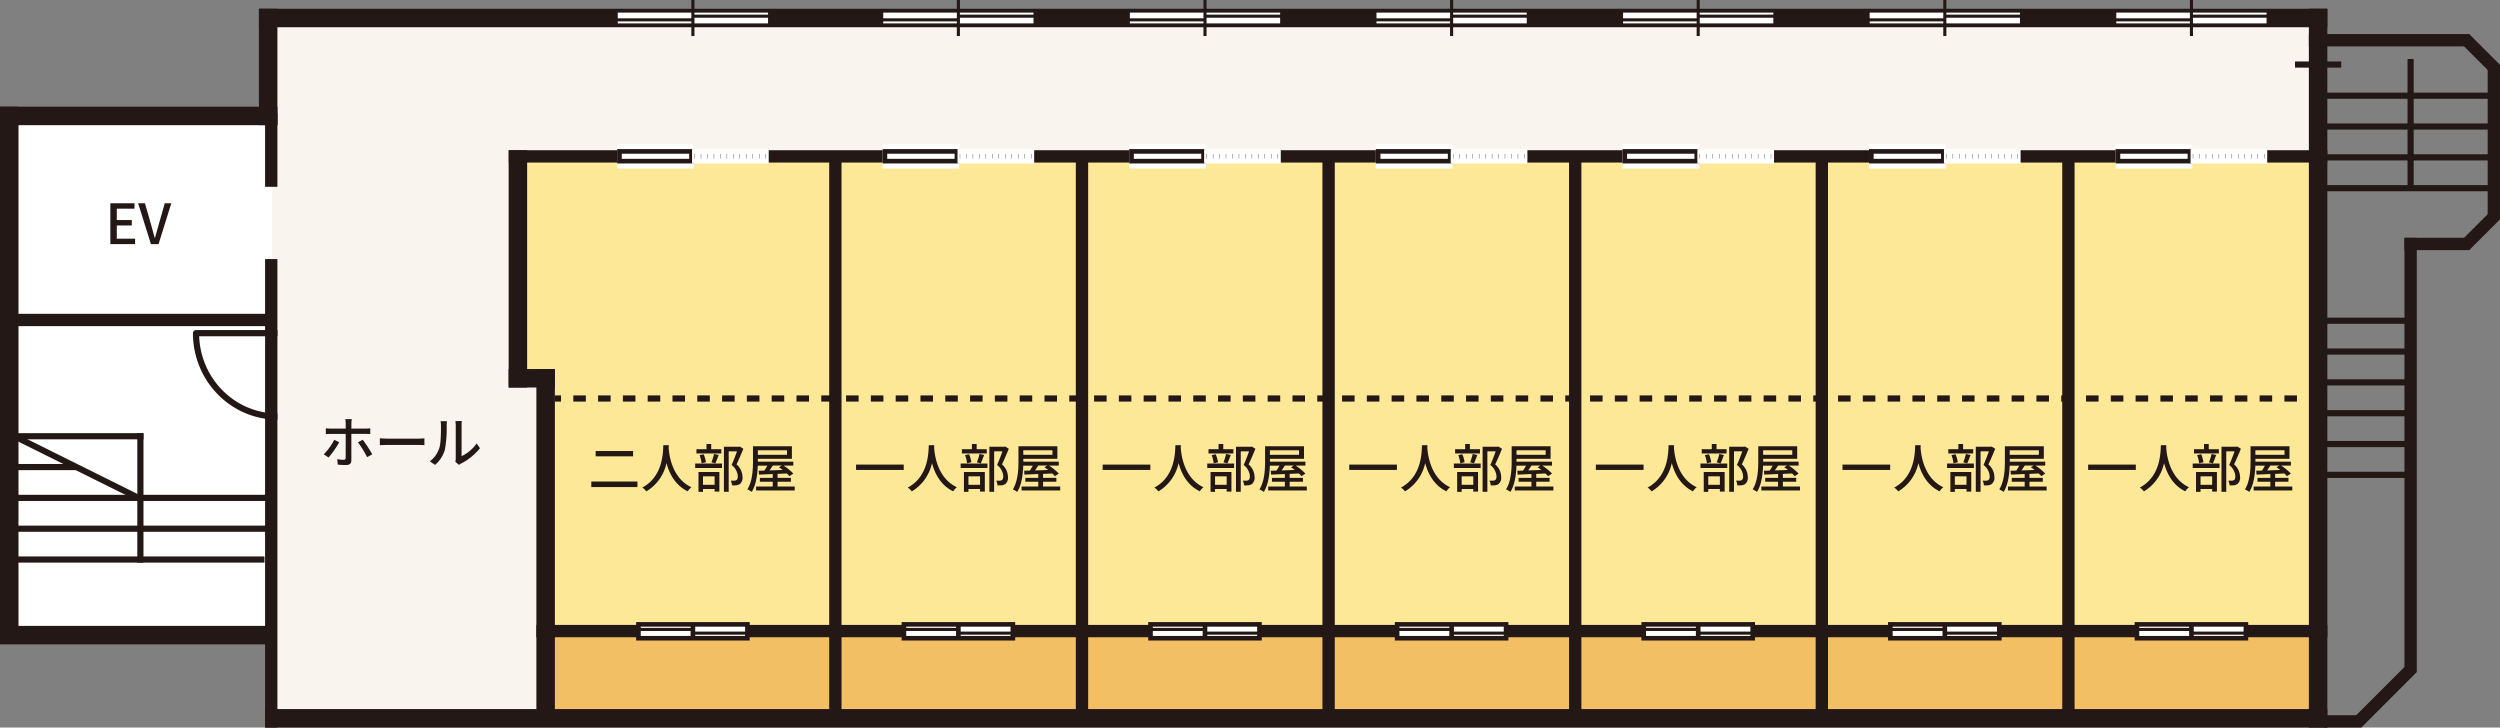 <svg id="フォーライフガーデン2.3F" xmlns="http://www.w3.org/2000/svg" width="811.08" height="236.041" viewBox="0 0 811.08 236.041">
  <rect x="0" y="0" width="811.08" height="236.041" fill="#808080" stroke="none"/>
  <rect id="長方形_2491" data-name="長方形 2491" width="664.57" height="228.2" transform="translate(87.64 5.84)" fill="#f9f4ed"/>
  <rect id="長方形_2492" data-name="長方形 2492" width="85.29" height="169.75" transform="translate(3 38.61)" fill="#fff"/>
  <path id="パス_794" data-name="パス 794" d="M754.03,202.74h-579V123.37l-7.01-.31V50.74H752.07Z" fill="#fce897"/>
  <rect id="長方形_2493" data-name="長方形 2493" width="577.88" height="27.33" transform="translate(174.2 205.41)" fill="#f2bf64"/>
  <rect id="長方形_2494" data-name="長方形 2494" width="671.07" height="6" transform="translate(84 2.84)" fill="#231815"/>
  <rect id="長方形_2495" data-name="長方形 2495" width="87.64" height="4" transform="translate(0 101.81)" fill="#231815"/>
  <rect id="長方形_2496" data-name="長方形 2496" width="90" height="6" transform="translate(0 34.61)" fill="#231815"/>
  <rect id="長方形_2497" data-name="長方形 2497" width="590" height="4" transform="translate(165.07 48.74)" fill="#231815"/>
  <rect id="長方形_2498" data-name="長方形 2498" width="88.29" height="6" transform="translate(0 203.06)" fill="#231815"/>
  <rect id="長方形_2499" data-name="長方形 2499" width="15" height="6" transform="translate(165.02 119.72)" fill="#231815"/>
  <rect id="長方形_2500" data-name="長方形 2500" width="669.07" height="6" transform="translate(86 230.04)" fill="#231815"/>
  <rect id="長方形_2501" data-name="長方形 2501" width="6" height="173.73" transform="translate(0 34.62)" fill="#231815"/>
  <rect id="長方形_2502" data-name="長方形 2502" width="6" height="233.2" transform="translate(749.07 2.84)" fill="#231815"/>
  <rect id="長方形_2503" data-name="長方形 2503" width="4" height="140.89" transform="translate(780.08 77.15)" fill="#231815"/>
  <rect id="長方形_2504" data-name="長方形 2504" width="2" height="42" transform="translate(781.08 19.14)" fill="#231815"/>
  <rect id="長方形_2505" data-name="長方形 2505" width="581.06" height="4" transform="translate(174.02 202.74)" fill="#231815"/>
  <rect id="長方形_2506" data-name="長方形 2506" width="4" height="182" transform="translate(269.02 50.74)" fill="#231815"/>
  <rect id="長方形_2507" data-name="長方形 2507" width="4" height="152" transform="translate(86 84.04)" fill="#231815"/>
  <rect id="長方形_2508" data-name="長方形 2508" width="4" height="24" transform="translate(86 36.61)" fill="#231815"/>
  <rect id="長方形_2509" data-name="長方形 2509" width="6" height="37.76" transform="translate(84 2.84)" fill="#231815"/>
  <rect id="長方形_2510" data-name="長方形 2510" width="4" height="182" transform="translate(349.03 50.74)" fill="#231815"/>
  <rect id="長方形_2511" data-name="長方形 2511" width="4" height="182" transform="translate(429.04 50.74)" fill="#231815"/>
  <rect id="長方形_2512" data-name="長方形 2512" width="4" height="182" transform="translate(509.05 50.74)" fill="#231815"/>
  <rect id="長方形_2513" data-name="長方形 2513" width="4" height="182" transform="translate(669.06 50.74)" fill="#231815"/>
  <rect id="長方形_2514" data-name="長方形 2514" width="4" height="182" transform="translate(589.06 50.74)" fill="#231815"/>
  <rect id="長方形_2515" data-name="長方形 2515" width="6" height="113.32" transform="translate(174.02 119.72)" fill="#231815"/>
  <rect id="長方形_2516" data-name="長方形 2516" width="6" height="76.98" transform="translate(165.02 48.74)" fill="#231815"/>
  <g id="グループ_143095" data-name="グループ 143095">
    <rect id="長方形_2517" data-name="長方形 2517" width="2" height="42" transform="translate(44.55 140.53)" fill="#231815"/>
    <rect id="長方形_2518" data-name="長方形 2518" width="81.02" height="2" transform="translate(4.78 180.53)" fill="#231815"/>
    <rect id="長方形_2519" data-name="長方形 2519" width="81.53" height="2" transform="translate(4.78 170.53)" fill="#231815"/>
    <rect id="長方形_2520" data-name="長方形 2520" width="44.23" height="2" transform="matrix(0.895, 0.445, -0.445, 0.895, 5.971, 141.056)" fill="#231815"/>
    <rect id="長方形_2521" data-name="長方形 2521" width="81.53" height="2" transform="translate(4.78 160.53)" fill="#231815"/>
    <rect id="長方形_2522" data-name="長方形 2522" width="20" height="2" transform="translate(4.78 150.53)" fill="#231815"/>
    <rect id="長方形_2523" data-name="長方形 2523" width="41.77" height="2" transform="translate(4.78 140.53)" fill="#231815"/>
  </g>
  <rect id="長方形_2524" data-name="長方形 2524" width="15" height="2" transform="translate(744.57 19.94)" fill="#231815"/>
  <rect id="長方形_2525" data-name="長方形 2525" width="52.01" height="4" transform="translate(749.07 11.05)" fill="#231815"/>
  <rect id="長方形_2526" data-name="長方形 2526" width="21.01" height="4" transform="translate(780.08 77.15)" fill="#231815"/>
  <rect id="長方形_2527" data-name="長方形 2527" width="14.13" height="4" transform="translate(801.089 11.053) rotate(45)" fill="#231815"/>
  <rect id="長方形_2528" data-name="長方形 2528" width="14.13" height="4" transform="translate(811.074 71.166) rotate(135)" fill="#231815"/>
  <rect id="長方形_2529" data-name="長方形 2529" width="25.45" height="4" transform="translate(763.259 233.213) rotate(-45)" fill="#231815"/>
  <rect id="長方形_2530" data-name="長方形 2530" width="4" height="50.11" transform="translate(807.08 21.05)" fill="#231815"/>
  <rect id="長方形_2531" data-name="長方形 2531" width="58.87" height="2" transform="translate(752.21 30.05)" fill="#231815"/>
  <rect id="長方形_2532" data-name="長方形 2532" width="58.87" height="2" transform="translate(752.21 40.05)" fill="#231815"/>
  <rect id="長方形_2533" data-name="長方形 2533" width="58.87" height="2" transform="translate(752.21 50.05)" fill="#231815"/>
  <rect id="長方形_2534" data-name="長方形 2534" width="58.87" height="2" transform="translate(752.21 60.05)" fill="#231815"/>
  <rect id="長方形_2535" data-name="長方形 2535" width="28.25" height="2" transform="translate(753.39 103.06)" fill="#231815"/>
  <rect id="長方形_2536" data-name="長方形 2536" width="28.25" height="2" transform="translate(753.39 113.06)" fill="#231815"/>
  <rect id="長方形_2537" data-name="長方形 2537" width="28.25" height="2" transform="translate(753.39 123.06)" fill="#231815"/>
  <rect id="長方形_2538" data-name="長方形 2538" width="28.25" height="2" transform="translate(753.39 133.06)" fill="#231815"/>
  <rect id="長方形_2539" data-name="長方形 2539" width="28.25" height="2" transform="translate(753.39 143.06)" fill="#231815"/>
  <rect id="長方形_2540" data-name="長方形 2540" width="28.25" height="2" transform="translate(753.39 153.06)" fill="#231815"/>
  <rect id="長方形_2541" data-name="長方形 2541" width="12" height="4" transform="translate(754.07 232.04)" fill="#231815"/>
  <g id="グループ_143096" data-name="グループ 143096">
    <path id="線_1" data-name="線 1" d="M2,1H0V-1H2Z" transform="translate(180.02 129.29)" fill="#231815"/>
    <path id="線_2" data-name="線 2" d="M559.215,1h-3.97V-1h3.97ZM555.24,1h-.1V-1h.1Zm-4.07,0H547.2V-1h3.97Zm-3.976,0h-.1V-1h.1Zm-4.07,0h-3.97V-1h3.97Zm-3.975,0h-.1V-1h.1Zm-4.07,0h-3.97V-1h3.97ZM531.1,1H531V-1h.1Zm-4.07,0h-3.97V-1h3.97Zm-3.975,0h-.1V-1h.1Zm-4.07,0h-3.97V-1h3.97Zm-3.976,0h-.1V-1h.1Zm-4.07,0h-3.97V-1h3.97Zm-3.975,0h-.1V-1h.1ZM502.9,1h-3.97V-1h3.97Zm-3.975,0h-.1V-1h.1Zm-4.07,0h-3.97V-1h3.97Zm-3.975,0h-.1V-1h.1Zm-4.07,0h-3.97V-1h3.97ZM482.83,1h-.1V-1h.1Zm-4.07,0h-3.97V-1h3.97Zm-3.975,0h-.1V-1h.1Zm-4.07,0h-3.97V-1h3.97Zm-3.975,0h-.1V-1h.1Zm-4.07,0H458.7V-1h3.97Zm-3.975,0h-.1V-1h.1Zm-4.07,0h-3.97V-1h3.97Zm-3.975,0h-.1V-1h.1Zm-4.07,0h-3.97V-1h3.97ZM442.6,1h-.1V-1h.1Zm-4.07,0h-3.97V-1h3.97Zm-3.976,0h-.1V-1h.1Zm-4.07,0h-3.97V-1h3.97Zm-3.976,0h-.1V-1h.1Zm-4.07,0h-3.97V-1h3.97Zm-3.976,0h-.1V-1h.1ZM414.4,1h-3.97V-1h3.97Zm-3.975,0h-.1V-1h.1Zm-4.07,0h-3.97V-1h3.97Zm-3.975,0h-.1V-1h.1ZM398.3,1h-3.97V-1h3.97Zm-3.975,0h-.1V-1h.1Zm-4.07,0h-3.97V-1h3.97Zm-3.975,0h-.1V-1h.1Zm-4.07,0h-3.97V-1h3.97Zm-3.975,0h-.1V-1h.1Zm-4.07,0H370.2V-1h3.97Zm-3.975,0h-.1V-1h.1Zm-4.07,0h-3.97V-1h3.97Zm-3.975,0h-.1V-1h.1Zm-4.07,0h-3.97V-1h3.97ZM354.1,1H354V-1h.1Zm-4.07,0h-3.97V-1h3.97Zm-3.975,0h-.1V-1h.1Zm-4.07,0h-3.97V-1h3.97Zm-3.975,0h-.1V-1h.1Zm-4.07,0h-3.97V-1h3.97Zm-3.975,0h-.1V-1h.1ZM325.9,1h-3.97V-1h3.97ZM321.92,1h-.1V-1h.1Zm-4.07,0h-3.97V-1h3.97Zm-3.975,0h-.1V-1h.1ZM309.8,1h-3.97V-1h3.97Zm-3.975,0h-.1V-1h.1Zm-4.07,0h-3.97V-1h3.97Zm-3.976,0h-.1V-1h.1Zm-4.07,0h-3.97V-1h3.97Zm-3.976,0h-.1V-1h.1Zm-4.07,0H281.7V-1h3.97Zm-3.976,0h-.1V-1h.1Zm-4.07,0h-3.97V-1h3.97Zm-3.976,0h-.1V-1h.1Zm-4.07,0h-3.97V-1h3.97ZM265.6,1h-.1V-1h.1Zm-4.07,0h-3.97V-1h3.97Zm-3.975,0h-.1V-1h.1Zm-4.07,0h-3.97V-1h3.97ZM249.51,1h-.1V-1h.1Zm-4.07,0h-3.97V-1h3.97Zm-3.976,0h-.1V-1h.1Zm-4.07,0h-3.97V-1h3.97Zm-3.975,0h-.1V-1h.1Zm-4.07,0h-3.97V-1h3.97Zm-3.975,0h-.1V-1h.1ZM221.3,1h-3.97V-1h3.97Zm-3.975,0h-.1V-1h.1Zm-4.07,0h-3.97V-1h3.97Zm-3.975,0h-.1V-1h.1Zm-4.07,0h-3.97V-1h3.97Zm-3.975,0h-.1V-1h.1Zm-4.07,0H193.2V-1h3.97Zm-3.975,0h-.1V-1h.1Zm-4.07,0h-3.97V-1h3.97Zm-3.976,0h-.1V-1h.1Zm-4.07,0h-3.97V-1h3.97ZM177.1,1H177V-1h.1Zm-4.07,0h-3.97V-1h3.97Zm-3.976,0h-.1V-1h.1Zm-4.07,0h-3.97V-1h3.97ZM161.01,1h-.1V-1h.1Zm-4.07,0h-3.97V-1h3.97Zm-3.975,0h-.1V-1h.1Zm-4.07,0h-3.97V-1h3.97Zm-3.975,0h-.1V-1h.1Zm-4.07,0h-3.97V-1h3.97Zm-3.975,0h-.1V-1h.1ZM132.8,1h-3.97V-1h3.97Zm-3.975,0h-.1V-1h.1Zm-4.07,0h-3.97V-1h3.97Zm-3.976,0h-.1V-1h.1Zm-4.07,0h-3.97V-1h3.97Zm-3.976,0h-.1V-1h.1Zm-4.07,0H104.7V-1h3.97Zm-3.975,0h-.1V-1h.1Zm-4.07,0h-3.97V-1h3.97ZM96.646,1h-.1V-1h.1Zm-4.07,0h-3.97V-1h3.97ZM88.6,1h-.1V-1h.1ZM84.53,1H80.56V-1h3.97ZM80.555,1h-.1V-1h.1Zm-4.07,0h-3.97V-1h3.97ZM72.509,1h-.1V-1h.1Zm-4.07,0h-3.97V-1h3.97ZM64.464,1h-.1V-1h.1Zm-4.07,0h-3.97V-1h3.97ZM56.418,1h-.1V-1h.1Zm-4.07,0h-3.97V-1h3.97ZM48.373,1h-.1V-1h.1ZM44.3,1h-3.97V-1H44.3ZM40.327,1h-.1V-1h.1Zm-4.07,0h-3.97V-1h3.97ZM32.282,1h-.1V-1h.1Zm-4.07,0h-3.97V-1h3.97ZM24.236,1h-.1V-1h.1Zm-4.07,0H16.2V-1h3.97ZM16.191,1h-.1V-1h.1Zm-4.07,0H8.151V-1h3.97ZM8.145,1h-.1V-1h.1ZM4.075,1H.105V-1h3.97ZM.1,1H0V-1H.1Z" transform="translate(185.99 129.29)" fill="#231815"/>
    <path id="線_3" data-name="線 3" d="M2,1H0V-1H2Z" transform="translate(750.07 129.29)" fill="#231815"/>
  </g>
  <path id="パス_795" data-name="パス 795" d="M90,136.13a26.675,26.675,0,0,1-10.669-2.208,27.3,27.3,0,0,1-8.71-6.015A28.005,28.005,0,0,1,64.752,119,28.41,28.41,0,0,1,62.6,108.09a1,1,0,0,1,1-1H90v2H64.618c.514,13.9,11.7,25.04,25.382,25.04Z" fill="#231815"/>
  <g id="グループ_143097" data-name="グループ 143097">
    <rect id="長方形_2542" data-name="長方形 2542" width="35.35" height="4.5" transform="translate(207.13 202.56)" fill="#fff"/>
    <path id="長方形_2542_-_アウトライン" data-name="長方形 2542 - アウトライン" d="M-.75-.75H36.1v6H-.75ZM34.6.75H.75v3H34.6Z" transform="translate(207.13 202.56)" fill="#231815"/>
    <path id="線_4" data-name="線 4" d="M17.61.5H0v-1H17.61Z" transform="translate(224.8 205.41)" fill="#231815"/>
    <path id="線_5" data-name="線 5" d="M.75,4.64H-.75V0H.75Z" transform="translate(224.8 202.42)" fill="#231815"/>
    <path id="線_6" data-name="線 6" d="M17.6.5H0v-1H17.6Z" transform="translate(207.2 204.21)" fill="#231815"/>
  </g>
  <g id="グループ_143098" data-name="グループ 143098">
    <rect id="長方形_2543" data-name="長方形 2543" width="35.35" height="4.5" transform="translate(293.26 202.56)" fill="#fff"/>
    <path id="長方形_2543_-_アウトライン" data-name="長方形 2543 - アウトライン" d="M-.75-.75H36.1v6H-.75ZM34.6.75H.75v3H34.6Z" transform="translate(293.26 202.56)" fill="#231815"/>
    <path id="線_7" data-name="線 7" d="M17.61.5H0v-1H17.61Z" transform="translate(310.93 205.41)" fill="#231815"/>
    <path id="線_8" data-name="線 8" d="M.75,4.64H-.75V0H.75Z" transform="translate(310.93 202.42)" fill="#231815"/>
    <path id="線_9" data-name="線 9" d="M17.61.5H0v-1H17.61Z" transform="translate(293.32 204.21)" fill="#231815"/>
  </g>
  <g id="グループ_143099" data-name="グループ 143099">
    <rect id="長方形_2544" data-name="長方形 2544" width="35.35" height="4.5" transform="translate(373.26 202.56)" fill="#fff"/>
    <path id="長方形_2544_-_アウトライン" data-name="長方形 2544 - アウトライン" d="M-.75-.75H36.1v6H-.75ZM34.6.75H.75v3H34.6Z" transform="translate(373.26 202.56)" fill="#231815"/>
    <path id="線_10" data-name="線 10" d="M17.61.5H0v-1H17.61Z" transform="translate(390.94 205.41)" fill="#231815"/>
    <path id="線_11" data-name="線 11" d="M.75,4.64H-.75V0H.75Z" transform="translate(390.94 202.42)" fill="#231815"/>
    <path id="線_12" data-name="線 12" d="M17.61.5H0v-1H17.61Z" transform="translate(373.33 204.21)" fill="#231815"/>
  </g>
  <g id="グループ_143100" data-name="グループ 143100">
    <rect id="長方形_2545" data-name="長方形 2545" width="35.35" height="4.5" transform="translate(453.27 202.56)" fill="#fff"/>
    <path id="長方形_2545_-_アウトライン" data-name="長方形 2545 - アウトライン" d="M-.75-.75H36.1v6H-.75ZM34.6.75H.75v3H34.6Z" transform="translate(453.27 202.56)" fill="#231815"/>
    <path id="線_13" data-name="線 13" d="M17.6.5H0v-1H17.6Z" transform="translate(470.95 205.41)" fill="#231815"/>
    <path id="線_14" data-name="線 14" d="M.75,4.64H-.75V0H.75Z" transform="translate(470.95 202.42)" fill="#231815"/>
    <path id="線_15" data-name="線 15" d="M17.61.5H0v-1H17.61Z" transform="translate(453.34 204.21)" fill="#231815"/>
  </g>
  <g id="グループ_143101" data-name="グループ 143101">
    <rect id="長方形_2546" data-name="長方形 2546" width="35.35" height="4.5" transform="translate(533.28 202.56)" fill="#fff"/>
    <path id="長方形_2546_-_アウトライン" data-name="長方形 2546 - アウトライン" d="M-.75-.75H36.1v6H-.75ZM34.6.75H.75v3H34.6Z" transform="translate(533.28 202.56)" fill="#231815"/>
    <path id="線_16" data-name="線 16" d="M17.61.5H0v-1H17.61Z" transform="translate(550.95 205.41)" fill="#231815"/>
    <path id="線_17" data-name="線 17" d="M.75,4.64H-.75V0H.75Z" transform="translate(550.95 202.42)" fill="#231815"/>
    <path id="線_18" data-name="線 18" d="M17.6.5H0v-1H17.6Z" transform="translate(533.35 204.21)" fill="#231815"/>
  </g>
  <g id="グループ_143102" data-name="グループ 143102">
    <rect id="長方形_2547" data-name="長方形 2547" width="35.35" height="4.5" transform="translate(613.29 202.56)" fill="#fff"/>
    <path id="長方形_2547_-_アウトライン" data-name="長方形 2547 - アウトライン" d="M-.75-.75H36.1v6H-.75ZM34.6.75H.75v3H34.6Z" transform="translate(613.29 202.56)" fill="#231815"/>
    <path id="線_19" data-name="線 19" d="M17.61.5H0v-1H17.61Z" transform="translate(630.96 205.41)" fill="#231815"/>
    <path id="線_20" data-name="線 20" d="M.75,4.64H-.75V0H.75Z" transform="translate(630.96 202.42)" fill="#231815"/>
    <path id="線_21" data-name="線 21" d="M17.61.5H0v-1H17.61Z" transform="translate(613.35 204.21)" fill="#231815"/>
  </g>
  <g id="グループ_143103" data-name="グループ 143103">
    <rect id="長方形_2548" data-name="長方形 2548" width="35.35" height="4.5" transform="translate(693.29 202.56)" fill="#fff"/>
    <path id="長方形_2548_-_アウトライン" data-name="長方形 2548 - アウトライン" d="M-.75-.75H36.1v6H-.75ZM34.6.75H.75v3H34.6Z" transform="translate(693.29 202.56)" fill="#231815"/>
    <path id="線_22" data-name="線 22" d="M17.61.5H0v-1H17.61Z" transform="translate(710.97 205.41)" fill="#231815"/>
    <path id="線_23" data-name="線 23" d="M.75,4.64H-.75V0H.75Z" transform="translate(710.97 202.42)" fill="#231815"/>
    <path id="線_24" data-name="線 24" d="M17.61.5H0v-1H17.61Z" transform="translate(693.36 204.21)" fill="#231815"/>
  </g>
  <g id="グループ_143104" data-name="グループ 143104">
    <rect id="長方形_2549" data-name="長方形 2549" width="49.76" height="4.5" transform="translate(199.92 3.59)" fill="#fff"/>
    <path id="長方形_2549_-_アウトライン" data-name="長方形 2549 - アウトライン" d="M-.5-.5H50.26V5H-.5ZM49.26.5H.5V4H49.26Z" transform="translate(199.92 3.59)" fill="#231815"/>
    <path id="線_25" data-name="線 25" d="M24.79.5H0v-1H24.79Z" transform="translate(224.8 5.25)" fill="#231815"/>
    <path id="線_26" data-name="線 26" d="M.5,11.69h-1V0h1Z" transform="translate(224.8)" fill="#231815"/>
    <path id="線_27" data-name="線 27" d="M24.78.5H0v-1H24.78Z" transform="translate(200.02 6.44)" fill="#231815"/>
  </g>
  <g id="グループ_143105" data-name="グループ 143105">
    <rect id="長方形_2550" data-name="長方形 2550" width="49.76" height="4.5" transform="translate(286.05 3.59)" fill="#fff"/>
    <path id="長方形_2550_-_アウトライン" data-name="長方形 2550 - アウトライン" d="M-.5-.5H50.26V5H-.5ZM49.26.5H.5V4H49.26Z" transform="translate(286.05 3.59)" fill="#231815"/>
    <path id="線_28" data-name="線 28" d="M24.79.5H0v-1H24.79Z" transform="translate(310.93 5.25)" fill="#231815"/>
    <path id="線_29" data-name="線 29" d="M.5,11.69h-1V0h1Z" transform="translate(310.93)" fill="#231815"/>
    <path id="線_30" data-name="線 30" d="M24.79.5H0v-1H24.79Z" transform="translate(286.14 6.44)" fill="#231815"/>
  </g>
  <g id="グループ_143106" data-name="グループ 143106">
    <rect id="長方形_2551" data-name="長方形 2551" width="49.76" height="4.5" transform="translate(366.06 3.59)" fill="#fff"/>
    <path id="長方形_2551_-_アウトライン" data-name="長方形 2551 - アウトライン" d="M-.5-.5H50.26V5H-.5ZM49.26.5H.5V4H49.26Z" transform="translate(366.06 3.59)" fill="#231815"/>
    <path id="線_31" data-name="線 31" d="M24.78.5H0v-1H24.78Z" transform="translate(390.94 5.25)" fill="#231815"/>
    <path id="線_32" data-name="線 32" d="M.5,11.69h-1V0h1Z" transform="translate(390.94)" fill="#231815"/>
    <path id="線_33" data-name="線 33" d="M24.79.5H0v-1H24.79Z" transform="translate(366.15 6.44)" fill="#231815"/>
  </g>
  <g id="グループ_143107" data-name="グループ 143107">
    <rect id="長方形_2552" data-name="長方形 2552" width="49.76" height="4.5" transform="translate(446.07 3.59)" fill="#fff"/>
    <path id="長方形_2552_-_アウトライン" data-name="長方形 2552 - アウトライン" d="M-.5-.5H50.26V5H-.5ZM49.26.5H.5V4H49.26Z" transform="translate(446.07 3.59)" fill="#231815"/>
    <path id="線_34" data-name="線 34" d="M24.78.5H0v-1H24.78Z" transform="translate(470.95 5.25)" fill="#231815"/>
    <path id="線_35" data-name="線 35" d="M.5,11.69h-1V0h1Z" transform="translate(470.95)" fill="#231815"/>
    <path id="線_36" data-name="線 36" d="M24.79.5H0v-1H24.79Z" transform="translate(446.16 6.44)" fill="#231815"/>
  </g>
  <g id="グループ_143108" data-name="グループ 143108">
    <rect id="長方形_2553" data-name="長方形 2553" width="49.76" height="4.5" transform="translate(526.07 3.59)" fill="#fff"/>
    <path id="長方形_2553_-_アウトライン" data-name="長方形 2553 - アウトライン" d="M-.5-.5H50.26V5H-.5ZM49.26.5H.5V4H49.26Z" transform="translate(526.07 3.59)" fill="#231815"/>
    <path id="線_37" data-name="線 37" d="M24.79.5H0v-1H24.79Z" transform="translate(550.95 5.25)" fill="#231815"/>
    <path id="線_38" data-name="線 38" d="M.5,11.69h-1V0h1Z" transform="translate(550.95)" fill="#231815"/>
    <path id="線_39" data-name="線 39" d="M24.78.5H0v-1H24.78Z" transform="translate(526.17 6.44)" fill="#231815"/>
  </g>
  <g id="グループ_143109" data-name="グループ 143109">
    <rect id="長方形_2554" data-name="長方形 2554" width="49.76" height="4.5" transform="translate(606.08 3.59)" fill="#fff"/>
    <path id="長方形_2554_-_アウトライン" data-name="長方形 2554 - アウトライン" d="M-.5-.5H50.26V5H-.5ZM49.26.5H.5V4H49.26Z" transform="translate(606.08 3.59)" fill="#231815"/>
    <path id="線_40" data-name="線 40" d="M24.79.5H0v-1H24.79Z" transform="translate(630.96 5.25)" fill="#231815"/>
    <path id="線_41" data-name="線 41" d="M.5,11.69h-1V0h1Z" transform="translate(630.96)" fill="#231815"/>
    <path id="線_42" data-name="線 42" d="M24.78.5H0v-1H24.78Z" transform="translate(606.18 6.44)" fill="#231815"/>
  </g>
  <g id="グループ_143110" data-name="グループ 143110">
    <rect id="長方形_2555" data-name="長方形 2555" width="49.76" height="4.5" transform="translate(686.09 3.59)" fill="#fff"/>
    <path id="長方形_2555_-_アウトライン" data-name="長方形 2555 - アウトライン" d="M-.5-.5H50.26V5H-.5ZM49.26.5H.5V4H49.26Z" transform="translate(686.09 3.59)" fill="#231815"/>
    <path id="線_43" data-name="線 43" d="M24.78.5H0v-1H24.78Z" transform="translate(710.97 5.25)" fill="#231815"/>
    <path id="線_44" data-name="線 44" d="M.5,11.69h-1V0h1Z" transform="translate(710.97)" fill="#231815"/>
    <path id="線_45" data-name="線 45" d="M24.79.5H0v-1H24.79Z" transform="translate(686.18 6.44)" fill="#231815"/>
  </g>
  <g id="グループ_143111" data-name="グループ 143111">
    <rect id="長方形_2556" data-name="長方形 2556" width="23.37" height="6.38" transform="translate(200.97 47.55)" fill="#fff"/>
    <path id="長方形_2556_-_アウトライン" data-name="長方形 2556 - アウトライン" d="M-.75-.75H24.12V7.13H-.75ZM22.62.75H.75V5.63H22.62Z" transform="translate(200.97 47.55)" fill="#fff"/>
    <rect id="長方形_2557" data-name="長方形 2557" width="23.37" height="3.16" transform="translate(200.97 49.12)" fill="#fff"/>
    <path id="長方形_2557_-_アウトライン" data-name="長方形 2557 - アウトライン" d="M-.75-.75H24.12V3.91H-.75ZM22.62.75H.75V2.41H22.62Z" transform="translate(200.97 49.12)" fill="#231815"/>
    <rect id="長方形_2558" data-name="長方形 2558" width="23.37" height="3.19" transform="translate(225.28 49.12)" fill="#fff"/>
    <path id="長方形_2558_-_アウトライン" data-name="長方形 2558 - アウトライン" d="M-.75-.75H24.12V3.94H-.75ZM22.62.75H.75V2.44H22.62Z" transform="translate(225.28 49.12)" fill="#fff"/>
    <path id="線_46" data-name="線 46" d="M23.2.75h-.1V-.75h.1Zm-2.1,0H21V-.75h.1ZM19,.75h-.1V-.75H19Zm-2.1,0h-.1V-.75h.1Zm-2.1,0h-.1V-.75h.1Zm-2.1,0h-.1V-.75h.1Zm-2.1,0h-.1V-.75h.1ZM8.5.75H8.4V-.75h.1ZM6.4.75H6.3V-.75h.1ZM4.3.75H4.2V-.75h.1ZM2.2.75H2.1V-.75h.1ZM.1.75H0V-.75H.1Z" transform="translate(225.28 50.7)" fill="#231815"/>
  </g>
  <g id="グループ_143112" data-name="グループ 143112">
    <rect id="長方形_2559" data-name="長方形 2559" width="23.37" height="6.38" transform="translate(287.09 47.55)" fill="#fff"/>
    <path id="長方形_2559_-_アウトライン" data-name="長方形 2559 - アウトライン" d="M-.75-.75H24.12V7.13H-.75ZM22.62.75H.75V5.63H22.62Z" transform="translate(287.09 47.55)" fill="#fff"/>
    <rect id="長方形_2560" data-name="長方形 2560" width="23.37" height="3.16" transform="translate(287.09 49.12)" fill="#fff"/>
    <path id="長方形_2560_-_アウトライン" data-name="長方形 2560 - アウトライン" d="M-.75-.75H24.12V3.91H-.75ZM22.62.75H.75V2.41H22.62Z" transform="translate(287.09 49.12)" fill="#231815"/>
    <rect id="長方形_2561" data-name="長方形 2561" width="23.37" height="3.19" transform="translate(311.4 49.12)" fill="#fff"/>
    <path id="長方形_2561_-_アウトライン" data-name="長方形 2561 - アウトライン" d="M-.75-.75H24.12V3.94H-.75ZM22.62.75H.75V2.44H22.62Z" transform="translate(311.4 49.12)" fill="#fff"/>
    <path id="線_47" data-name="線 47" d="M23.2.75h-.1V-.75h.1Zm-2.1,0H21V-.75h.1ZM19,.75h-.1V-.75H19Zm-2.1,0h-.1V-.75h.1Zm-2.1,0h-.1V-.75h.1Zm-2.1,0h-.1V-.75h.1Zm-2.1,0h-.1V-.75h.1ZM8.5.75H8.4V-.75h.1ZM6.4.75H6.3V-.75h.1ZM4.3.75H4.2V-.75h.1ZM2.2.75H2.1V-.75h.1ZM.1.75H0V-.75H.1Z" transform="translate(311.4 50.7)" fill="#231815"/>
  </g>
  <g id="グループ_143113" data-name="グループ 143113">
    <rect id="長方形_2562" data-name="長方形 2562" width="23.37" height="6.38" transform="translate(367.1 47.55)" fill="#fff"/>
    <path id="長方形_2562_-_アウトライン" data-name="長方形 2562 - アウトライン" d="M-.75-.75H24.12V7.13H-.75ZM22.62.75H.75V5.63H22.62Z" transform="translate(367.1 47.55)" fill="#fff"/>
    <rect id="長方形_2563" data-name="長方形 2563" width="23.37" height="3.16" transform="translate(367.1 49.12)" fill="#fff"/>
    <path id="長方形_2563_-_アウトライン" data-name="長方形 2563 - アウトライン" d="M-.75-.75H24.12V3.91H-.75ZM22.62.75H.75V2.41H22.62Z" transform="translate(367.1 49.12)" fill="#231815"/>
    <rect id="長方形_2564" data-name="長方形 2564" width="23.37" height="3.19" transform="translate(391.41 49.12)" fill="#fff"/>
    <path id="長方形_2564_-_アウトライン" data-name="長方形 2564 - アウトライン" d="M-.75-.75H24.12V3.94H-.75ZM22.62.75H.75V2.44H22.62Z" transform="translate(391.41 49.12)" fill="#fff"/>
    <path id="線_48" data-name="線 48" d="M23.2.75h-.1V-.75h.1Zm-2.1,0H21V-.75h.1ZM19,.75h-.1V-.75H19Zm-2.1,0h-.1V-.75h.1Zm-2.1,0h-.1V-.75h.1Zm-2.1,0h-.1V-.75h.1Zm-2.1,0h-.1V-.75h.1ZM8.5.75H8.4V-.75h.1ZM6.4.75H6.3V-.75h.1ZM4.3.75H4.2V-.75h.1ZM2.2.75H2.1V-.75h.1ZM.1.75H0V-.75H.1Z" transform="translate(391.41 50.7)" fill="#231815"/>
  </g>
  <g id="グループ_143114" data-name="グループ 143114">
    <rect id="長方形_2565" data-name="長方形 2565" width="23.37" height="6.38" transform="translate(447.11 47.55)" fill="#fff"/>
    <path id="長方形_2565_-_アウトライン" data-name="長方形 2565 - アウトライン" d="M-.75-.75H24.12V7.13H-.75ZM22.62.75H.75V5.63H22.62Z" transform="translate(447.11 47.55)" fill="#fff"/>
    <rect id="長方形_2566" data-name="長方形 2566" width="23.37" height="3.16" transform="translate(447.11 49.12)" fill="#fff"/>
    <path id="長方形_2566_-_アウトライン" data-name="長方形 2566 - アウトライン" d="M-.75-.75H24.12V3.91H-.75ZM22.62.75H.75V2.41H22.62Z" transform="translate(447.11 49.12)" fill="#231815"/>
    <rect id="長方形_2567" data-name="長方形 2567" width="23.37" height="3.19" transform="translate(471.42 49.12)" fill="#fff"/>
    <path id="長方形_2567_-_アウトライン" data-name="長方形 2567 - アウトライン" d="M-.75-.75H24.12V3.94H-.75ZM22.62.75H.75V2.44H22.62Z" transform="translate(471.42 49.12)" fill="#fff"/>
    <path id="線_49" data-name="線 49" d="M23.2.75h-.1V-.75h.1Zm-2.1,0H21V-.75h.1ZM19,.75h-.1V-.75H19Zm-2.1,0h-.1V-.75h.1Zm-2.1,0h-.1V-.75h.1Zm-2.1,0h-.1V-.75h.1Zm-2.1,0h-.1V-.75h.1ZM8.5.75H8.4V-.75h.1ZM6.4.75H6.3V-.75h.1ZM4.3.75H4.2V-.75h.1ZM2.2.75H2.1V-.75h.1ZM.1.75H0V-.75H.1Z" transform="translate(471.42 50.7)" fill="#231815"/>
  </g>
  <g id="グループ_143115" data-name="グループ 143115">
    <rect id="長方形_2568" data-name="長方形 2568" width="23.37" height="6.38" transform="translate(527.12 47.55)" fill="#fff"/>
    <path id="長方形_2568_-_アウトライン" data-name="長方形 2568 - アウトライン" d="M-.75-.75H24.12V7.13H-.75ZM22.62.75H.75V5.63H22.62Z" transform="translate(527.12 47.55)" fill="#fff"/>
    <rect id="長方形_2569" data-name="長方形 2569" width="23.37" height="3.16" transform="translate(527.12 49.12)" fill="#fff"/>
    <path id="長方形_2569_-_アウトライン" data-name="長方形 2569 - アウトライン" d="M-.75-.75H24.12V3.91H-.75ZM22.62.75H.75V2.41H22.62Z" transform="translate(527.12 49.12)" fill="#231815"/>
    <rect id="長方形_2570" data-name="長方形 2570" width="23.37" height="3.19" transform="translate(551.43 49.12)" fill="#fff"/>
    <path id="長方形_2570_-_アウトライン" data-name="長方形 2570 - アウトライン" d="M-.75-.75H24.12V3.94H-.75ZM22.62.75H.75V2.44H22.62Z" transform="translate(551.43 49.12)" fill="#fff"/>
    <path id="線_50" data-name="線 50" d="M23.2.75h-.1V-.75h.1Zm-2.1,0H21V-.75h.1ZM19,.75h-.1V-.75H19Zm-2.1,0h-.1V-.75h.1Zm-2.1,0h-.1V-.75h.1Zm-2.1,0h-.1V-.75h.1Zm-2.1,0h-.1V-.75h.1ZM8.5.75H8.4V-.75h.1ZM6.4.75H6.3V-.75h.1ZM4.3.75H4.2V-.75h.1ZM2.2.75H2.1V-.75h.1ZM.1.75H0V-.75H.1Z" transform="translate(551.43 50.7)" fill="#231815"/>
  </g>
  <g id="グループ_143116" data-name="グループ 143116">
    <rect id="長方形_2571" data-name="長方形 2571" width="23.37" height="6.38" transform="translate(607.12 47.55)" fill="#fff"/>
    <path id="長方形_2571_-_アウトライン" data-name="長方形 2571 - アウトライン" d="M-.75-.75H24.12V7.13H-.75ZM22.62.75H.75V5.63H22.62Z" transform="translate(607.12 47.55)" fill="#fff"/>
    <rect id="長方形_2572" data-name="長方形 2572" width="23.37" height="3.16" transform="translate(607.12 49.12)" fill="#fff"/>
    <path id="長方形_2572_-_アウトライン" data-name="長方形 2572 - アウトライン" d="M-.75-.75H24.12V3.91H-.75ZM22.62.75H.75V2.41H22.62Z" transform="translate(607.12 49.12)" fill="#231815"/>
    <rect id="長方形_2573" data-name="長方形 2573" width="23.37" height="3.19" transform="translate(631.43 49.12)" fill="#fff"/>
    <path id="長方形_2573_-_アウトライン" data-name="長方形 2573 - アウトライン" d="M-.75-.75H24.12V3.94H-.75ZM22.62.75H.75V2.44H22.62Z" transform="translate(631.43 49.12)" fill="#fff"/>
    <path id="線_51" data-name="線 51" d="M23.2.75h-.1V-.75h.1Zm-2.1,0H21V-.75h.1ZM19,.75h-.1V-.75H19Zm-2.1,0h-.1V-.75h.1Zm-2.1,0h-.1V-.75h.1Zm-2.1,0h-.1V-.75h.1Zm-2.1,0h-.1V-.75h.1ZM8.5.75H8.4V-.75h.1ZM6.4.75H6.3V-.75h.1ZM4.3.75H4.2V-.75h.1ZM2.2.75H2.1V-.75h.1ZM.1.75H0V-.75H.1Z" transform="translate(631.43 50.7)" fill="#231815"/>
  </g>
  <g id="グループ_143117" data-name="グループ 143117">
    <rect id="長方形_2574" data-name="長方形 2574" width="23.37" height="6.38" transform="translate(687.13 47.55)" fill="#fff"/>
    <path id="長方形_2574_-_アウトライン" data-name="長方形 2574 - アウトライン" d="M-.75-.75H24.12V7.13H-.75ZM22.62.75H.75V5.63H22.62Z" transform="translate(687.13 47.55)" fill="#fff"/>
    <rect id="長方形_2575" data-name="長方形 2575" width="23.37" height="3.16" transform="translate(687.13 49.12)" fill="#fff"/>
    <path id="長方形_2575_-_アウトライン" data-name="長方形 2575 - アウトライン" d="M-.75-.75H24.12V3.91H-.75ZM22.62.75H.75V2.41H22.62Z" transform="translate(687.13 49.12)" fill="#231815"/>
    <rect id="長方形_2576" data-name="長方形 2576" width="23.37" height="3.19" transform="translate(711.44 49.12)" fill="#fff"/>
    <path id="長方形_2576_-_アウトライン" data-name="長方形 2576 - アウトライン" d="M-.75-.75H24.12V3.94H-.75ZM22.62.75H.75V2.44H22.62Z" transform="translate(711.44 49.12)" fill="#fff"/>
    <path id="線_52" data-name="線 52" d="M23.2.75h-.1V-.75h.1Zm-2.1,0H21V-.75h.1ZM19,.75h-.1V-.75H19Zm-2.1,0h-.1V-.75h.1Zm-2.1,0h-.1V-.75h.1Zm-2.1,0h-.1V-.75h.1Zm-2.1,0h-.1V-.75h.1ZM8.5.75H8.4V-.75h.1ZM6.4.75H6.3V-.75h.1ZM4.3.75H4.2V-.75h.1ZM2.2.75H2.1V-.75h.1ZM.1.75H0V-.75H.1Z" transform="translate(711.44 50.7)" fill="#231815"/>
  </g>
  <g id="グループ_143118" data-name="グループ 143118">
    <path id="パス_796" data-name="パス 796" d="M206.8,156.22v1.8H191.84v-1.8Zm-1.41-9.89v1.72H193.25v-1.72Z" fill="#231815"/>
    <path id="パス_797" data-name="パス 797" d="M216.98,144.42c-.02.24-.02.53-.05.83.15,2.26,1.04,9.89,7.39,12.82a5.148,5.148,0,0,0-1.21,1.33c-4.11-1.99-6-5.88-6.88-9.16a14.121,14.121,0,0,1-6.54,9.18,5.394,5.394,0,0,0-1.31-1.24c6.8-3.62,6.7-11.51,6.82-13.75h1.79Z" fill="#231815"/>
    <path id="パス_798" data-name="パス 798" d="M225.54,150.39h8.7v1.44h-8.7Zm8.48-3.28h-8.07v-1.38h3.26v-1.68h1.53v1.68h3.28Zm-7.41,6.03h6.78v6.36h-1.55v-.85h-3.77v.92h-1.46v-6.42Zm1.02-2.85a11.255,11.255,0,0,0-.66-2.63l1.31-.29a10.555,10.555,0,0,1,.75,2.6l-1.39.32Zm.44,4.25v2.74h3.77v-2.74Zm2.74-4.54a20.014,20.014,0,0,0,.85-2.72l1.5.34c-.37.95-.75,2-1.09,2.7l-1.26-.32Zm10.35-4.39c-.66,1.61-1.48,3.57-2.21,5.05a5.478,5.478,0,0,1,1.94,4.03,2.623,2.623,0,0,1-.87,2.35,2.722,2.722,0,0,1-1.14.41,12.446,12.446,0,0,1-1.39.03,3.869,3.869,0,0,0-.42-1.56,9.566,9.566,0,0,0,1.16.03,1.428,1.428,0,0,0,.68-.19c.34-.2.46-.65.46-1.26a4.955,4.955,0,0,0-2.01-3.64c.61-1.33,1.27-3.11,1.75-4.44h-2.7v13.14h-1.55V144.94h4.88l.26-.07,1.17.73Z" fill="#231815"/>
    <path id="パス_799" data-name="パス 799" d="M257.83,157.84v1.29H245.3v-1.29h5.41v-1.55h-4.18v-1.26h4.18v-1.24l-4.49.19-.08-1.27c.54,0,1.17-.02,1.85-.03.32-.49.68-1.07.97-1.61h-3.11c-.1,2.75-.49,6.15-1.97,8.52a6.946,6.946,0,0,0-1.41-.82c1.67-2.67,1.82-6.49,1.82-9.2v-4.78h12.63v4.06H245.87v.93h11.51v1.28h-3.16a17.37,17.37,0,0,1,3.16,2.58l-1.27.85a9.632,9.632,0,0,0-.85-.88l-2.99.14v1.29h4.32v1.26h-4.32v1.55h5.58Zm-11.96-11.77v1.48h9.45v-1.48Zm4.86,4.98c-.36.53-.71,1.07-1.07,1.56,1.34-.03,2.79-.08,4.27-.14-.41-.31-.82-.61-1.21-.87l.9-.56h-2.89Z" fill="#231815"/>
  </g>
  <g id="グループ_143119" data-name="グループ 143119">
    <path id="パス_800" data-name="パス 800" d="M35.8,65.95h7.83V67.7H37.89v3.69h4.86v1.76H37.89v4.29h5.94V79.2H35.8V65.95Z" fill="#231815"/>
    <path id="パス_801" data-name="パス 801" d="M44.82,65.95h2.21l1.96,6.86c.45,1.51.74,2.81,1.21,4.34h.09c.45-1.53.77-2.83,1.21-4.34l1.96-6.86h2.12L51.44,79.2H48.97L44.81,65.95Z" fill="#231815"/>
  </g>
  <g id="グループ_143120" data-name="グループ 143120">
    <path id="パス_802" data-name="パス 802" d="M110.05,143.46a27.574,27.574,0,0,1-3.46,4.97l-1.55-1.04a19.064,19.064,0,0,0,3.4-4.7l1.6.77Zm3.94-2.69v8.57c0,.99-.52,1.53-1.69,1.53a26.935,26.935,0,0,1-2.72-.13l-.16-1.78a13.068,13.068,0,0,0,2.05.22c.47,0,.67-.2.67-.68.02-.85.02-6.79.02-7.65v-.07h-4.81c-.56,0-1.13.02-1.64.05v-1.89a12.123,12.123,0,0,0,1.62.11h4.83v-1.67a8.2,8.2,0,0,0-.14-1.41h2.12a10.312,10.312,0,0,0-.14,1.42v1.66h4.52c.47,0,1.13-.04,1.6-.09v1.85c-.52-.04-1.13-.04-1.58-.04H114Zm3.68,1.89a37.5,37.5,0,0,1,3.1,4.74l-1.67.92a31.16,31.16,0,0,0-2.97-4.81l1.55-.85Z" fill="#231815"/>
    <path id="パス_803" data-name="パス 803" d="M123.23,142.2c.58.05,1.69.11,2.66.11h9.78c.88,0,1.58-.07,2.02-.11v2.21c-.4-.02-1.21-.07-2-.07H125.9c-1.01,0-2.07.04-2.66.07V142.2Z" fill="#231815"/>
    <path id="パス_804" data-name="パス 804" d="M139.44,149.67a8.516,8.516,0,0,0,3.1-4.38c.52-1.6.52-5.11.52-7.18a6.064,6.064,0,0,0-.14-1.46h2.09a12.86,12.86,0,0,0-.09,1.44,39.175,39.175,0,0,1-.56,7.69,10.03,10.03,0,0,1-3.21,5.04Zm8.29.16a5.322,5.322,0,0,0,.13-1.13V138.04a12.958,12.958,0,0,0-.11-1.44h2.09a10.477,10.477,0,0,0-.09,1.44V148a12.638,12.638,0,0,0,4.9-4.14l1.08,1.55a19.015,19.015,0,0,1-6.12,4.97,3.331,3.331,0,0,0-.68.45l-1.19-.99Z" fill="#231815"/>
  </g>
  <g id="グループ_143121" data-name="グループ 143121">
    <path id="パス_805" data-name="パス 805" d="M692.93,150.73v1.73H677.46v-1.73Z" fill="#231815"/>
    <path id="パス_806" data-name="パス 806" d="M702.84,144.42c-.02.24-.02.53-.05.83.15,2.26,1.04,9.89,7.39,12.82a5.148,5.148,0,0,0-1.21,1.33c-4.11-1.99-6-5.88-6.88-9.16a14.121,14.121,0,0,1-6.54,9.18,5.393,5.393,0,0,0-1.31-1.24c6.8-3.62,6.7-11.51,6.82-13.75h1.79Z" fill="#231815"/>
    <path id="パス_807" data-name="パス 807" d="M711.39,150.39h8.7v1.44h-8.7Zm8.48-3.28H711.8v-1.38h3.26v-1.68h1.53v1.68h3.28v1.38Zm-7.41,6.03h6.78v6.36h-1.55v-.85h-3.77v.92h-1.46v-6.42Zm1.02-2.85a11.258,11.258,0,0,0-.66-2.63l1.31-.29a10.553,10.553,0,0,1,.75,2.6l-1.39.32Zm.44,4.25v2.74h3.77v-2.74Zm2.74-4.54a20.014,20.014,0,0,0,.85-2.72l1.5.34c-.37.95-.75,2-1.09,2.7l-1.26-.32Zm10.35-4.39c-.66,1.61-1.48,3.57-2.21,5.05a5.478,5.478,0,0,1,1.94,4.03,2.6,2.6,0,0,1-.87,2.35,2.722,2.722,0,0,1-1.14.41,12.446,12.446,0,0,1-1.39.03,3.869,3.869,0,0,0-.42-1.56,9.566,9.566,0,0,0,1.16.03,1.428,1.428,0,0,0,.68-.19c.34-.2.46-.65.46-1.26a4.97,4.97,0,0,0-2-3.64c.61-1.33,1.27-3.11,1.75-4.44h-2.7v13.14h-1.55V144.94h4.88l.26-.07,1.17.73Z" fill="#231815"/>
    <path id="パス_808" data-name="パス 808" d="M743.69,157.84v1.29H731.16v-1.29h5.41v-1.55h-4.18v-1.26h4.18v-1.24l-4.49.19-.08-1.27c.54,0,1.17-.02,1.85-.03.32-.49.68-1.07.97-1.61h-3.11c-.1,2.75-.49,6.15-1.97,8.52a6.947,6.947,0,0,0-1.41-.82c1.67-2.67,1.82-6.49,1.82-9.2v-4.78h12.63v4.06H731.73v.93h11.51v1.28h-3.16a17.371,17.371,0,0,1,3.16,2.58l-1.28.85a9.633,9.633,0,0,0-.85-.88l-2.99.14v1.29h4.32v1.26h-4.32v1.55h5.58Zm-11.97-11.77v1.48h9.45v-1.48Zm4.86,4.98c-.36.53-.71,1.07-1.07,1.56,1.34-.03,2.79-.08,4.27-.14-.41-.31-.82-.61-1.21-.87l.9-.56h-2.89Z" fill="#231815"/>
  </g>
  <g id="グループ_143122" data-name="グループ 143122">
    <path id="パス_809" data-name="パス 809" d="M613.23,150.73v1.73H597.76v-1.73Z" fill="#231815"/>
    <path id="パス_810" data-name="パス 810" d="M623.14,144.42c-.02.24-.02.53-.05.83.15,2.26,1.04,9.89,7.39,12.82a5.148,5.148,0,0,0-1.21,1.33c-4.11-1.99-6-5.88-6.88-9.16a14.121,14.121,0,0,1-6.54,9.18,5.393,5.393,0,0,0-1.31-1.24c6.8-3.62,6.7-11.51,6.82-13.75h1.79Z" fill="#231815"/>
    <path id="パス_811" data-name="パス 811" d="M631.69,150.39h8.7v1.44h-8.7Zm8.48-3.28H632.1v-1.38h3.26v-1.68h1.53v1.68h3.28v1.38Zm-7.41,6.03h6.78v6.36h-1.55v-.85h-3.77v.92h-1.46v-6.42Zm1.02-2.85a11.258,11.258,0,0,0-.66-2.63l1.31-.29a10.553,10.553,0,0,1,.75,2.6l-1.39.32Zm.44,4.25v2.74h3.77v-2.74Zm2.74-4.54a20.014,20.014,0,0,0,.85-2.72l1.5.34c-.37.95-.75,2-1.09,2.7l-1.26-.32Zm10.35-4.39c-.66,1.61-1.48,3.57-2.21,5.05a5.478,5.478,0,0,1,1.94,4.03,2.623,2.623,0,0,1-.87,2.35,2.722,2.722,0,0,1-1.14.41,12.446,12.446,0,0,1-1.39.03,3.869,3.869,0,0,0-.42-1.56,9.566,9.566,0,0,0,1.16.03,1.428,1.428,0,0,0,.68-.19c.34-.2.46-.65.46-1.26a4.955,4.955,0,0,0-2.01-3.64c.61-1.33,1.28-3.11,1.75-4.44h-2.7v13.14h-1.55V144.94h4.88l.25-.07,1.17.73Z" fill="#231815"/>
    <path id="パス_812" data-name="パス 812" d="M663.99,157.84v1.29H651.46v-1.29h5.41v-1.55h-4.18v-1.26h4.18v-1.24l-4.49.19-.08-1.27c.54,0,1.17-.02,1.85-.03.32-.49.68-1.07.97-1.61h-3.11c-.1,2.75-.49,6.15-1.97,8.52a6.947,6.947,0,0,0-1.41-.82c1.67-2.67,1.82-6.49,1.82-9.2v-4.78h12.63v4.06H652.03v.93h11.51v1.28h-3.16a17.371,17.371,0,0,1,3.16,2.58l-1.27.85a9.633,9.633,0,0,0-.85-.88l-2.99.14v1.29h4.32v1.26h-4.32v1.55h5.58Zm-11.97-11.77v1.48h9.45v-1.48Zm4.87,4.98c-.36.53-.71,1.07-1.07,1.56,1.34-.03,2.79-.08,4.27-.14-.41-.31-.82-.61-1.21-.87l.9-.56h-2.89Z" fill="#231815"/>
  </g>
  <g id="グループ_143123" data-name="グループ 143123">
    <path id="パス_813" data-name="パス 813" d="M533.22,150.73v1.73H517.75v-1.73Z" fill="#231815"/>
    <path id="パス_814" data-name="パス 814" d="M543.13,144.42c-.02.24-.02.53-.05.83.15,2.26,1.04,9.89,7.39,12.82a5.148,5.148,0,0,0-1.21,1.33c-4.11-1.99-6-5.88-6.88-9.16a14.121,14.121,0,0,1-6.54,9.18,5.393,5.393,0,0,0-1.31-1.24c6.8-3.62,6.7-11.51,6.82-13.75h1.79Z" fill="#231815"/>
    <path id="パス_815" data-name="パス 815" d="M551.68,150.39h8.7v1.44h-8.7Zm8.49-3.28H552.1v-1.38h3.26v-1.68h1.53v1.68h3.28v1.38Zm-7.42,6.03h6.78v6.36h-1.55v-.85h-3.77v.92h-1.46v-6.42Zm1.03-2.85a11.258,11.258,0,0,0-.66-2.63l1.31-.29a10.553,10.553,0,0,1,.75,2.6l-1.39.32Zm.44,4.25v2.74h3.77v-2.74Zm2.73-4.54a20.014,20.014,0,0,0,.85-2.72l1.5.34c-.37.95-.75,2-1.09,2.7l-1.26-.32Zm10.36-4.39c-.66,1.61-1.48,3.57-2.21,5.05a5.478,5.478,0,0,1,1.94,4.03,2.623,2.623,0,0,1-.87,2.35,2.722,2.722,0,0,1-1.14.41,12.446,12.446,0,0,1-1.39.03,3.869,3.869,0,0,0-.42-1.56,9.566,9.566,0,0,0,1.16.03,1.428,1.428,0,0,0,.68-.19c.34-.2.46-.65.46-1.26a4.955,4.955,0,0,0-2.01-3.64c.61-1.33,1.28-3.11,1.75-4.44h-2.7v13.14h-1.55V144.94h4.88l.25-.07,1.17.73Z" fill="#231815"/>
    <path id="パス_816" data-name="パス 816" d="M583.98,157.84v1.29H571.45v-1.29h5.41v-1.55h-4.18v-1.26h4.18v-1.24l-4.49.19-.08-1.27c.54,0,1.17-.02,1.85-.03.32-.49.68-1.07.97-1.61H572c-.1,2.75-.49,6.15-1.97,8.52a6.947,6.947,0,0,0-1.41-.82c1.67-2.67,1.82-6.49,1.82-9.2v-4.78h12.63v4.06H572.02v.93h11.51v1.28h-3.16a17.371,17.371,0,0,1,3.16,2.58l-1.27.85a9.633,9.633,0,0,0-.85-.88l-2.99.14v1.29h4.32v1.26h-4.32v1.55H584Zm-11.96-11.77v1.48h9.45v-1.48Zm4.86,4.98c-.36.53-.71,1.07-1.07,1.56,1.34-.03,2.79-.08,4.27-.14-.41-.31-.82-.61-1.21-.87l.9-.56h-2.89Z" fill="#231815"/>
  </g>
  <g id="グループ_143124" data-name="グループ 143124">
    <path id="パス_817" data-name="パス 817" d="M453.21,150.73v1.73H437.74v-1.73Z" fill="#231815"/>
    <path id="パス_818" data-name="パス 818" d="M463.12,144.42c-.02.24-.02.53-.05.83.15,2.26,1.04,9.89,7.39,12.82a5.148,5.148,0,0,0-1.21,1.33c-4.11-1.99-6-5.88-6.88-9.16a14.121,14.121,0,0,1-6.54,9.18,5.394,5.394,0,0,0-1.31-1.24c6.8-3.62,6.7-11.51,6.82-13.75h1.79Z" fill="#231815"/>
    <path id="パス_819" data-name="パス 819" d="M471.68,150.39h8.7v1.44h-8.7Zm8.48-3.28h-8.07v-1.38h3.26v-1.68h1.53v1.68h3.28Zm-7.41,6.03h6.78v6.36h-1.55v-.85h-3.77v.92h-1.46v-6.42Zm1.02-2.85a11.255,11.255,0,0,0-.66-2.63l1.31-.29a10.555,10.555,0,0,1,.75,2.6l-1.39.32Zm.44,4.25v2.74h3.77v-2.74Zm2.74-4.54a20.014,20.014,0,0,0,.85-2.72l1.5.34c-.37.95-.75,2-1.09,2.7l-1.26-.32Zm10.35-4.39c-.66,1.61-1.48,3.57-2.21,5.05a5.478,5.478,0,0,1,1.94,4.03,2.623,2.623,0,0,1-.87,2.35,2.722,2.722,0,0,1-1.14.41,12.446,12.446,0,0,1-1.39.03,3.869,3.869,0,0,0-.42-1.56,9.566,9.566,0,0,0,1.16.03,1.428,1.428,0,0,0,.68-.19c.34-.2.46-.65.46-1.26a4.955,4.955,0,0,0-2.01-3.64c.61-1.33,1.28-3.11,1.75-4.44h-2.7v13.14H481V144.94h4.88l.25-.07,1.17.73Z" fill="#231815"/>
    <path id="パス_820" data-name="パス 820" d="M503.97,157.84v1.29H491.44v-1.29h5.41v-1.55h-4.18v-1.26h4.18v-1.24l-4.49.19-.08-1.27c.54,0,1.17-.02,1.85-.03.32-.49.68-1.07.97-1.61h-3.11c-.1,2.75-.49,6.15-1.97,8.52a6.946,6.946,0,0,0-1.41-.82c1.67-2.67,1.82-6.49,1.82-9.2v-4.78h12.63v4.06H492.01v.93h11.51v1.28h-3.16a17.37,17.37,0,0,1,3.16,2.58l-1.27.85a9.634,9.634,0,0,0-.85-.88l-2.99.14v1.29h4.32v1.26h-4.32v1.55h5.58Zm-11.96-11.77v1.48h9.45v-1.48Zm4.86,4.98c-.36.53-.71,1.07-1.07,1.56,1.34-.03,2.79-.08,4.27-.14-.41-.31-.82-.61-1.21-.87l.9-.56h-2.89Z" fill="#231815"/>
  </g>
  <g id="グループ_143125" data-name="グループ 143125">
    <path id="パス_821" data-name="パス 821" d="M373.21,150.73v1.73H357.74v-1.73Z" fill="#231815"/>
    <path id="パス_822" data-name="パス 822" d="M383.12,144.42c-.02.24-.02.53-.05.83.15,2.26,1.04,9.89,7.39,12.82a5.148,5.148,0,0,0-1.21,1.33c-4.11-1.99-6-5.88-6.88-9.16a14.121,14.121,0,0,1-6.54,9.18,5.394,5.394,0,0,0-1.31-1.24c6.8-3.62,6.7-11.51,6.82-13.75h1.79Z" fill="#231815"/>
    <path id="パス_823" data-name="パス 823" d="M391.67,150.39h8.7v1.44h-8.7Zm8.48-3.28h-8.07v-1.38h3.26v-1.68h1.53v1.68h3.28Zm-7.41,6.03h6.78v6.36h-1.55v-.85H394.2v.92h-1.46v-6.42Zm1.02-2.85a11.255,11.255,0,0,0-.66-2.63l1.31-.29a10.555,10.555,0,0,1,.75,2.6l-1.39.32Zm.44,4.25v2.74h3.77v-2.74Zm2.74-4.54a20.014,20.014,0,0,0,.85-2.72l1.5.34c-.37.95-.75,2-1.09,2.7l-1.26-.32Zm10.35-4.39c-.66,1.61-1.48,3.57-2.21,5.05a5.478,5.478,0,0,1,1.94,4.03,2.623,2.623,0,0,1-.87,2.35,2.722,2.722,0,0,1-1.14.41,12.446,12.446,0,0,1-1.39.03,3.869,3.869,0,0,0-.42-1.56,9.566,9.566,0,0,0,1.16.03,1.428,1.428,0,0,0,.68-.19c.34-.2.46-.65.46-1.26a4.955,4.955,0,0,0-2.01-3.64c.61-1.33,1.28-3.11,1.75-4.44h-2.7v13.14h-1.55V144.94h4.88l.25-.07,1.17.73Z" fill="#231815"/>
    <path id="パス_824" data-name="パス 824" d="M423.97,157.84v1.29H411.44v-1.29h5.41v-1.55h-4.18v-1.26h4.18v-1.24l-4.49.19-.08-1.27c.54,0,1.17-.02,1.85-.03.32-.49.68-1.07.97-1.61h-3.11c-.1,2.75-.49,6.15-1.97,8.52a6.946,6.946,0,0,0-1.41-.82c1.67-2.67,1.82-6.49,1.82-9.2v-4.78h12.63v4.06H412.01v.93h11.51v1.28h-3.16a17.37,17.37,0,0,1,3.16,2.58l-1.27.85a9.634,9.634,0,0,0-.85-.88l-2.99.14v1.29h4.32v1.26h-4.32v1.55h5.58ZM412,146.07v1.48h9.45v-1.48Zm4.86,4.98c-.36.53-.71,1.07-1.07,1.56,1.34-.03,2.79-.08,4.27-.14-.41-.31-.82-.61-1.21-.87l.9-.56h-2.89Z" fill="#231815"/>
  </g>
  <g id="グループ_143126" data-name="グループ 143126">
    <path id="パス_825" data-name="パス 825" d="M293.2,150.73v1.73H277.73v-1.73Z" fill="#231815"/>
    <path id="パス_826" data-name="パス 826" d="M303.11,144.42c-.02.24-.02.53-.05.83.15,2.26,1.04,9.89,7.39,12.82a5.148,5.148,0,0,0-1.21,1.33c-4.11-1.99-6-5.88-6.88-9.16a14.121,14.121,0,0,1-6.54,9.18,5.394,5.394,0,0,0-1.31-1.24c6.8-3.62,6.7-11.51,6.82-13.75h1.79Z" fill="#231815"/>
    <path id="パス_827" data-name="パス 827" d="M311.66,150.39h8.7v1.44h-8.7Zm8.48-3.28h-8.07v-1.38h3.26v-1.68h1.53v1.68h3.28Zm-7.41,6.03h6.78v6.36h-1.55v-.85h-3.77v.92h-1.46v-6.42Zm1.02-2.85a11.255,11.255,0,0,0-.66-2.63l1.31-.29a10.555,10.555,0,0,1,.75,2.6l-1.39.32Zm.44,4.25v2.74h3.77v-2.74Zm2.74-4.54a20.014,20.014,0,0,0,.85-2.72l1.5.34c-.37.95-.75,2-1.09,2.7l-1.26-.32Zm10.35-4.39c-.66,1.61-1.48,3.57-2.21,5.05a5.478,5.478,0,0,1,1.94,4.03,2.623,2.623,0,0,1-.87,2.35,2.722,2.722,0,0,1-1.14.41,12.446,12.446,0,0,1-1.39.03,3.869,3.869,0,0,0-.42-1.56,9.566,9.566,0,0,0,1.16.03,1.428,1.428,0,0,0,.68-.19c.34-.2.46-.65.46-1.26a4.955,4.955,0,0,0-2.01-3.64c.61-1.33,1.27-3.11,1.75-4.44h-2.7v13.14h-1.55V144.94h4.88l.26-.07,1.17.73Z" fill="#231815"/>
    <path id="パス_828" data-name="パス 828" d="M343.96,157.84v1.29H331.43v-1.29h5.41v-1.55h-4.18v-1.26h4.18v-1.24l-4.49.19-.08-1.27c.54,0,1.17-.02,1.85-.03.32-.49.68-1.07.97-1.61h-3.11c-.1,2.75-.49,6.15-1.97,8.52a6.946,6.946,0,0,0-1.41-.82c1.67-2.67,1.82-6.49,1.82-9.2v-4.78h12.63v4.06H332v.93h11.51v1.28h-3.16a17.37,17.37,0,0,1,3.16,2.58l-1.27.85a9.634,9.634,0,0,0-.85-.88l-2.99.14v1.29h4.32v1.26H338.4v1.55h5.58Zm-11.97-11.77v1.48h9.45v-1.48Zm4.86,4.98c-.36.53-.71,1.07-1.07,1.56,1.34-.03,2.79-.08,4.27-.14-.41-.31-.82-.61-1.21-.87l.9-.56h-2.89Z" fill="#231815"/>
  </g>
</svg>
